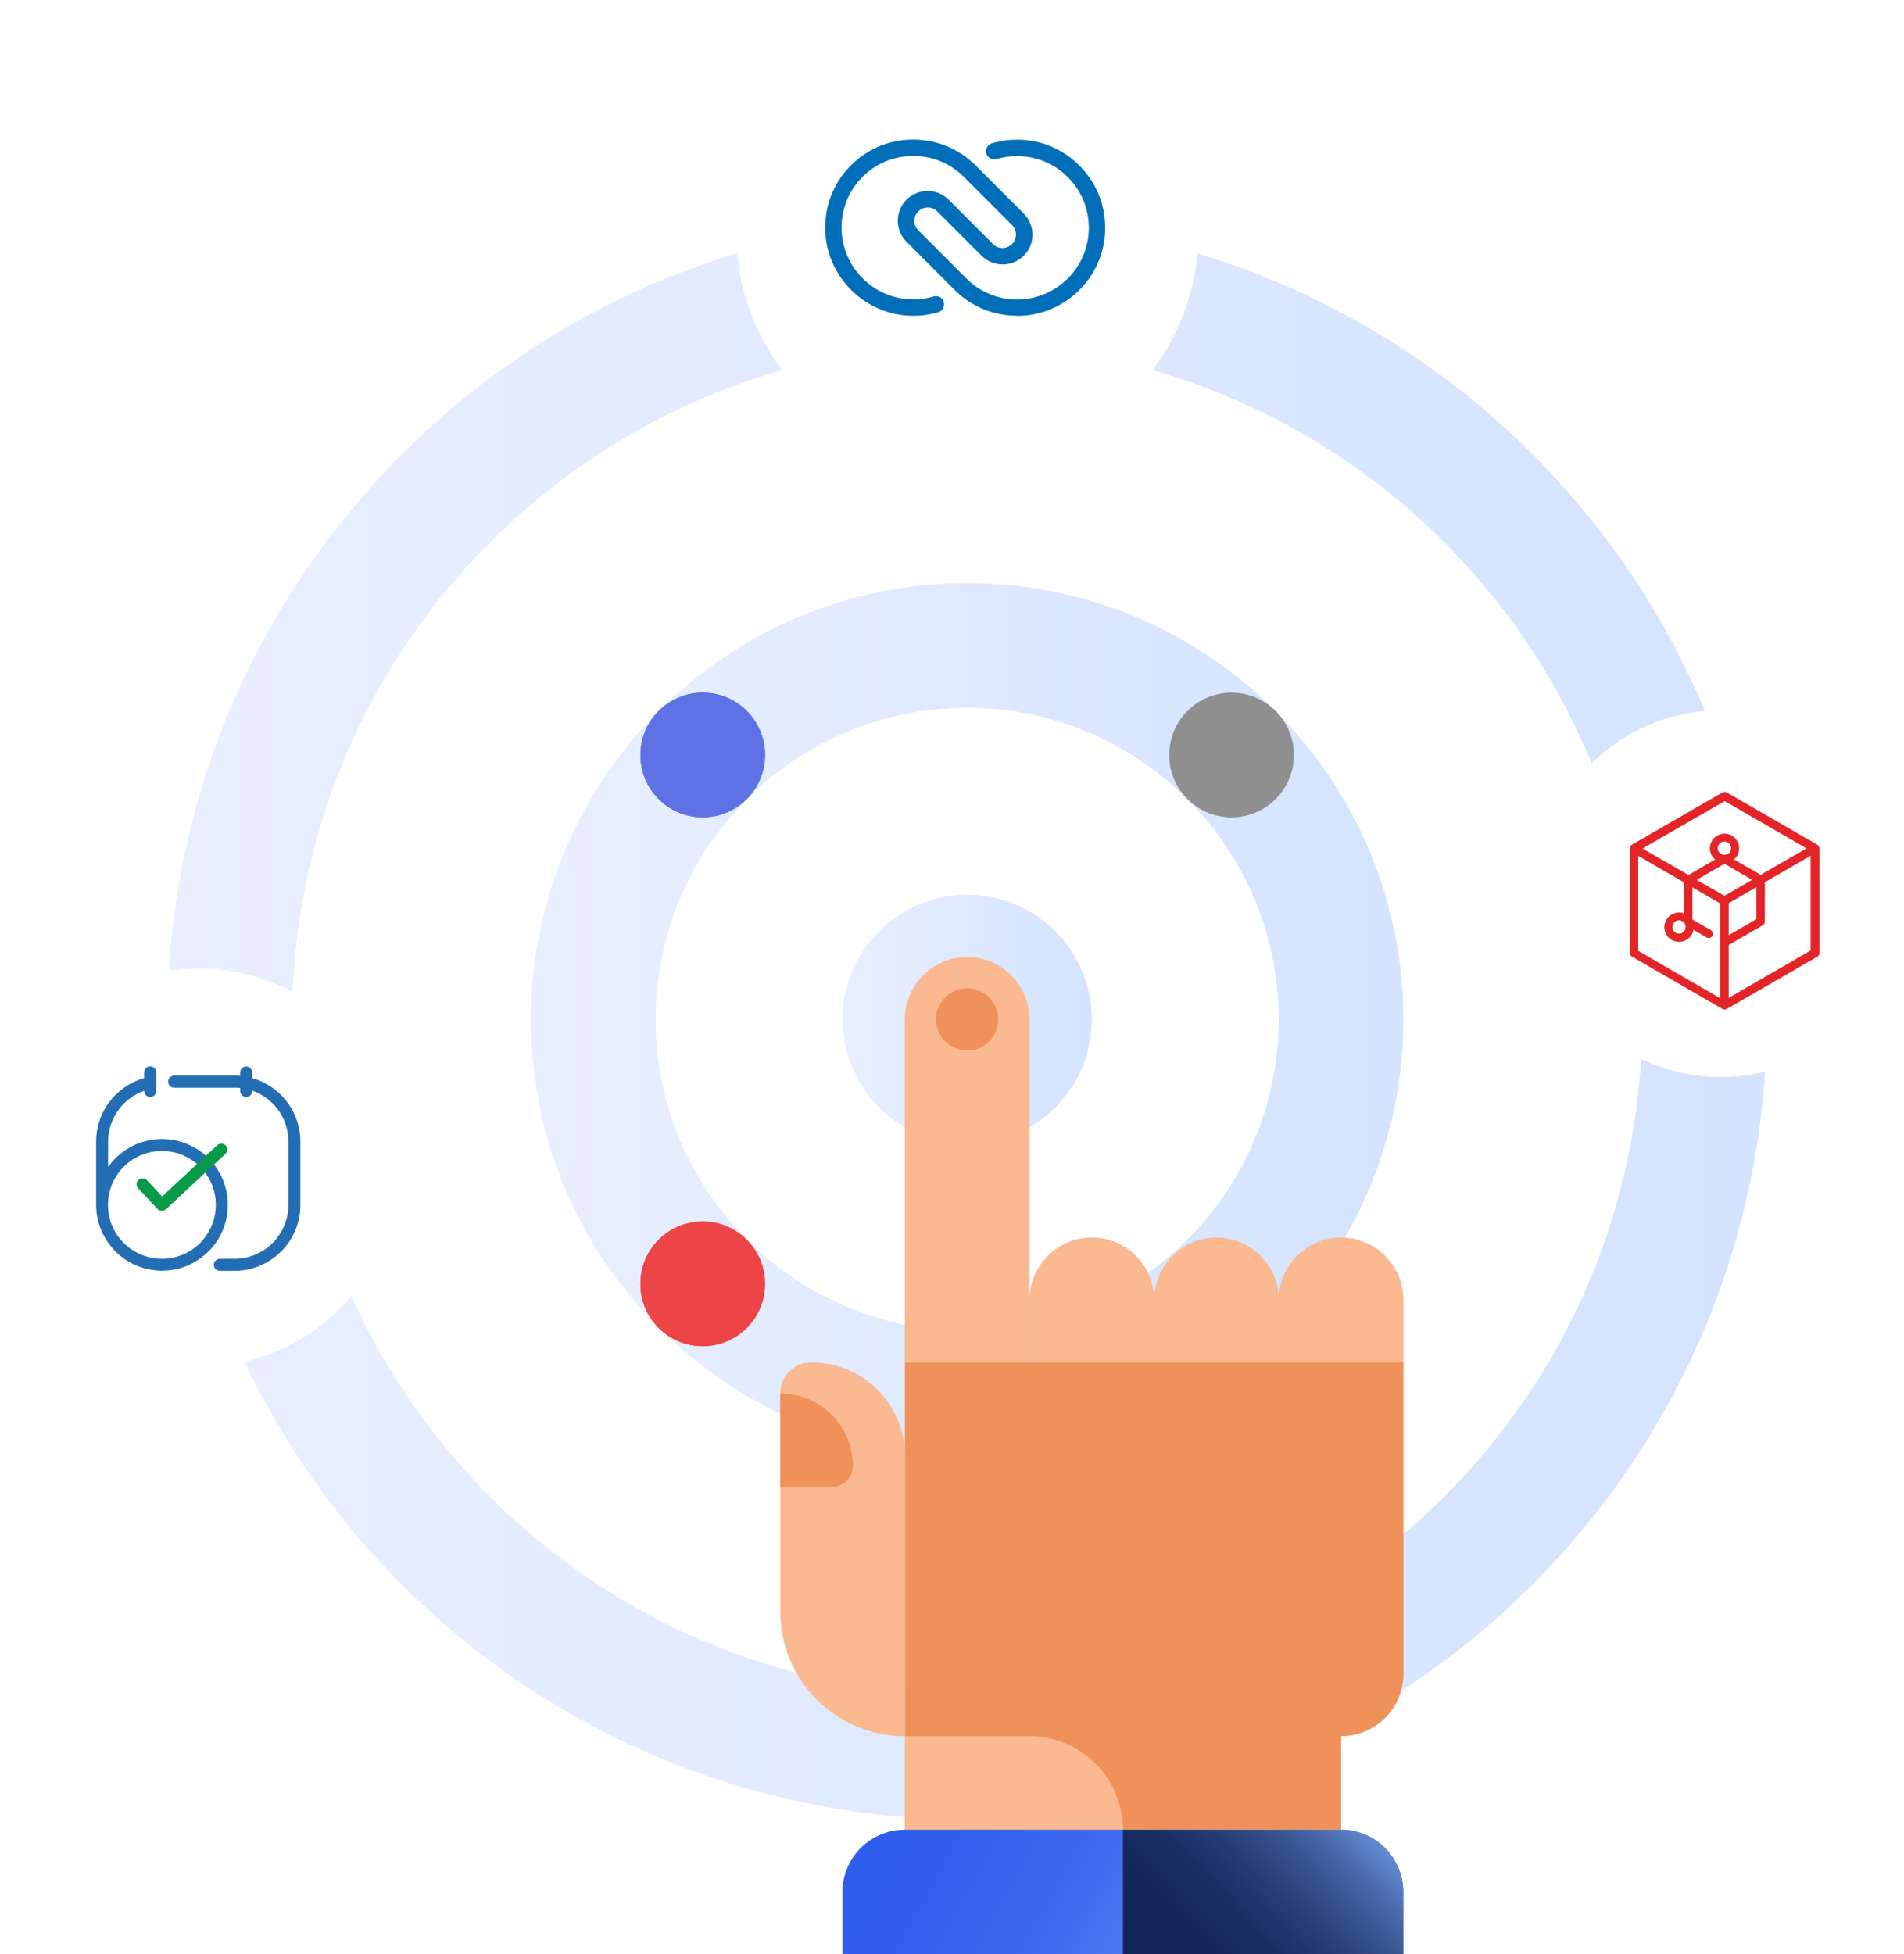 <?xml version="1.0" encoding="UTF-8"?>
<svg id="_レイヤー_2" data-name="レイヤー 2" xmlns="http://www.w3.org/2000/svg" width="228.15" height="234.12" xmlns:xlink="http://www.w3.org/1999/xlink" viewBox="0 0 228.15 234.12">
  <defs>
    <style>
      .cls-1 {
        fill: url(#linear-gradient);
      }

      .cls-1, .cls-2, .cls-3, .cls-4, .cls-5, .cls-6, .cls-7, .cls-8, .cls-9, .cls-10, .cls-11, .cls-12, .cls-13, .cls-14, .cls-15, .cls-16, .cls-17 {
        stroke-width: 0px;
      }

      .cls-18 {
        filter: url(#drop-shadow-2);
      }

      .cls-19 {
        filter: url(#drop-shadow-3);
      }

      .cls-20 {
        filter: url(#drop-shadow-1);
      }

      .cls-2 {
        fill: url(#linear-gradient-4);
      }

      .cls-3 {
        fill: url(#linear-gradient-2);
      }

      .cls-4 {
        fill: url(#linear-gradient-3);
      }

      .cls-5 {
        fill: url(#linear-gradient-7);
      }

      .cls-6 {
        fill: url(#linear-gradient-5);
      }

      .cls-7 {
        fill: url(#linear-gradient-6);
      }

      .cls-8 {
        fill: #fab991;
      }

      .cls-9 {
        fill: #5e72e5;
      }

      .cls-10 {
        fill: #089949;
      }

      .cls-11 {
        fill: #226db4;
      }

      .cls-12 {
        fill: #e42527;
      }

      .cls-13 {
        fill: #8f8f8f;
      }

      .cls-14 {
        fill: #fff;
      }

      .cls-15 {
        fill: #ed4545;
      }

      .cls-16 {
        fill: #f0915a;
      }

      .cls-17 {
        fill: #006eb9;
      }
    </style>
    <linearGradient id="linear-gradient" x1="63.63" y1="122.12" x2="168.16" y2="122.12" gradientUnits="userSpaceOnUse">
      <stop offset="0" stop-color="#e9efff"/>
      <stop offset="1" stop-color="#d4e3ff"/>
    </linearGradient>
    <linearGradient id="linear-gradient-2" x1="100.96" x2="130.83" xlink:href="#linear-gradient"/>
    <linearGradient id="linear-gradient-3" x1="20.07" x2="211.71" xlink:href="#linear-gradient"/>
    <linearGradient id="linear-gradient-4" x1="104.92" y1="211.66" x2="154.97" y2="239.59" gradientUnits="userSpaceOnUse">
      <stop offset="0" stop-color="#2f5dec"/>
      <stop offset=".26" stop-color="#3260ec"/>
      <stop offset=".47" stop-color="#3c69ee"/>
      <stop offset=".66" stop-color="#4d7af2"/>
      <stop offset=".84" stop-color="#6591f7"/>
      <stop offset="1" stop-color="#81adfd"/>
    </linearGradient>
    <linearGradient id="linear-gradient-5" x1="139.9" y1="237.51" x2="164.52" y2="214.2" gradientUnits="userSpaceOnUse">
      <stop offset="0" stop-color="#112557"/>
      <stop offset=".19" stop-color="#13275a"/>
      <stop offset=".35" stop-color="#192f64"/>
      <stop offset=".49" stop-color="#253d75"/>
      <stop offset=".63" stop-color="#35518d"/>
      <stop offset=".76" stop-color="#4a6aac"/>
      <stop offset=".88" stop-color="#6389d1"/>
      <stop offset="1" stop-color="#81adfd"/>
    </linearGradient>
    <filter id="drop-shadow-1" filterUnits="userSpaceOnUse">
      <feOffset dx="0" dy="0"/>
      <feGaussianBlur result="blur" stdDeviation="2.34"/>
      <feFlood flood-color="#000" flood-opacity=".25"/>
      <feComposite in2="blur" operator="in"/>
      <feComposite in="SourceGraphic"/>
    </filter>
    <filter id="drop-shadow-2" filterUnits="userSpaceOnUse">
      <feOffset dx="0" dy="0"/>
      <feGaussianBlur result="blur-2" stdDeviation="2.02"/>
      <feFlood flood-color="#000" flood-opacity=".25"/>
      <feComposite in2="blur-2" operator="in"/>
      <feComposite in="SourceGraphic"/>
    </filter>
    <filter id="drop-shadow-3" filterUnits="userSpaceOnUse">
      <feOffset dx="0" dy="0"/>
      <feGaussianBlur result="blur-3" stdDeviation="1.86"/>
      <feFlood flood-color="#000" flood-opacity=".25"/>
      <feComposite in2="blur-3" operator="in"/>
      <feComposite in="SourceGraphic"/>
    </filter>
    <linearGradient id="linear-gradient-6" x1="77.09" y1="86.47" x2="88.91" y2="93.07" xlink:href="#linear-gradient-4"/>
    <linearGradient id="linear-gradient-7" x1="76.75" y1="153.8" x2="91.68" y2="153.8" gradientUnits="userSpaceOnUse">
      <stop offset="0" stop-color="#ff0007"/>
      <stop offset="1" stop-color="#ffaaac"/>
    </linearGradient>
  </defs>
  <g id="_レイヤー_1-2" data-name="レイヤー 1">
    <g>
      <path class="cls-1" d="m115.89,174.39c-28.82,0-52.27-23.45-52.27-52.27s23.45-52.27,52.27-52.27,52.27,23.45,52.27,52.27-23.45,52.27-52.27,52.27Zm0-89.6c-20.59,0-37.33,16.75-37.33,37.33s16.75,37.33,37.33,37.33,37.33-16.75,37.33-37.33-16.75-37.33-37.33-37.33Z"/>
      <circle class="cls-3" cx="115.89" cy="122.12" r="14.93"/>
      <path class="cls-4" d="m115.89,217.95c-52.84,0-95.82-42.99-95.82-95.82S63.06,26.3,115.89,26.3s95.82,42.99,95.82,95.82-42.99,95.82-95.82,95.82Zm0-176.71c-44.6,0-80.89,36.29-80.89,80.89s36.29,80.89,80.89,80.89,80.89-36.29,80.89-80.89-36.29-80.89-80.89-80.89Z"/>
      <g>
        <path class="cls-8" d="m153.23,148.26h14.93v7.47c0,4.12-3.35,7.47-7.47,7.47h0c-4.12,0-7.47-3.35-7.47-7.47v-7.47h0Z" transform="translate(321.38 311.45) rotate(180)"/>
        <path class="cls-8" d="m138.29,148.26h14.93v7.47c0,4.12-3.35,7.47-7.47,7.47h0c-4.12,0-7.47-3.35-7.47-7.47v-7.47h0Z" transform="translate(291.52 311.45) rotate(180)"/>
        <path class="cls-8" d="m123.36,148.26h14.93v7.47c0,4.12-3.35,7.47-7.47,7.47h0c-4.12,0-7.47-3.35-7.47-7.47v-7.47h0Z" transform="translate(261.65 311.45) rotate(180)"/>
        <path class="cls-8" d="m108.43,114.66h14.93v41.07c0,4.12-3.35,7.47-7.47,7.47h0c-4.12,0-7.47-3.35-7.47-7.47v-41.07h0Z" transform="translate(231.78 277.85) rotate(180)"/>
        <path class="cls-16" d="m108.43,163.19v56h52.27v-11.2c4.12,0,7.47-3.34,7.47-7.47v-37.33h-59.73Z"/>
        <path class="cls-8" d="m108.43,207.99h26.13v11.2h-14.93c-6.18,0-11.2-5.02-11.2-11.2h0Z" transform="translate(242.98 427.18) rotate(180)"/>
        <path class="cls-8" d="m93.49,163.19h0c8.24,0,14.93,6.69,14.93,14.93v26.13c0,2.06-1.67,3.73-3.73,3.73h0c-6.18,0-11.2-5.02-11.2-11.2v-33.6h0Z" transform="translate(201.92 371.18) rotate(-180)"/>
        <path class="cls-2" d="m160.69,219.19h-52.27c-4.12,0-7.47,3.34-7.47,7.47v7.47h67.2v-7.47c0-4.12-3.34-7.47-7.47-7.47Z"/>
        <path class="cls-6" d="m160.69,219.19h-26.13v14.93h33.6v-7.47c0-4.12-3.34-7.47-7.47-7.47Z"/>
        <circle class="cls-16" cx="115.89" cy="122.12" r="3.73"/>
        <path class="cls-16" d="m93.49,166.92h0c4.81,0,8.71,3.9,8.71,8.71h0c0,1.37-1.12,2.49-2.49,2.49h-6.22v-11.2h0Z"/>
      </g>
      <g class="cls-20">
        <circle class="cls-14" cx="115.91" cy="27.72" r="27.72"/>
      </g>
      <g class="cls-18">
        <circle class="cls-14" cx="23.86" cy="139.89" r="23.86"/>
      </g>
      <g class="cls-19">
        <circle class="cls-14" cx="206.18" cy="107.06" r="21.97"/>
      </g>
      <g>
        <circle class="cls-7" cx="84.21" cy="90.45" r="7.47"/>
        <circle class="cls-9" cx="84.21" cy="90.45" r="7.47"/>
      </g>
      <g>
        <circle class="cls-5" cx="84.21" cy="153.8" r="7.47"/>
        <circle class="cls-15" cx="84.21" cy="153.8" r="7.47"/>
      </g>
      <circle class="cls-13" cx="147.57" cy="90.45" r="7.47"/>
      <path class="cls-12" d="m218.01,101.63c0-.17-.1-.35-.25-.44l-10.85-6.26c-.16-.09-.35-.09-.51,0l-10.85,6.26c-.14.09-.26.25-.25.44v12.53c0,.18.1.35.25.44l10.85,6.27c.13.08.33.1.51,0l10.85-6.26c.16-.09.25-.26.25-.44v-12.54h0Zm-11.37-5.67l9.83,5.67-5.49,3.17-3.21-1.84c.38-.32.62-.8.62-1.34,0-.97-.79-1.75-1.75-1.75s-1.75.79-1.75,1.75c0,.54.24,1.03.63,1.35l-3.2,1.85-5.5-3.17,9.83-5.68Zm-5.85,14.4h0c.13-.07.26-.11.4-.11.28,0,.54.14.69.4.22.38.09.87-.29,1.09-.38.22-.87.09-1.09-.29-.11-.18-.13-.4-.08-.6.05-.21.19-.38.37-.49Zm5.84-7.95c-.44,0-.8-.36-.8-.8s.36-.8.8-.8.8.36.8.8c0,.44-.36.8-.8.8Zm0,1.07l3.32,1.92-3.32,1.92-3.32-1.92,3.32-1.92Zm.51,4.72l3.32-1.92v3.83l-3.32,1.92v-3.83Zm-10.85-5.67l5.49,3.17v3.71s-.1-.03-.14-.04c-.46-.12-.93-.06-1.33.18h0c-.4.23-.7.61-.82,1.07-.12.45-.06.93.18,1.33.23.4.61.7,1.07.82.15.04.31.06.46.06.31,0,.61-.08.88-.23.47-.27.76-.72.85-1.21l1.57.91c.08.04.17.07.25.07.18,0,.35-.09.44-.25.14-.24.05-.56-.19-.7l-2.2-1.27v-3.84l3.32,1.92v11.35l-9.82-5.67v-11.35Zm10.85,17.02v-6.34l4.08-2.36c.16-.09.25-.26.25-.44v-4.72l5.49-3.17v11.35l-9.82,5.67Z"/>
      <g>
        <g>
          <path class="cls-11" d="m35.37,133.69c-.4-.94-.97-1.78-1.69-2.51-.73-.73-1.57-1.29-2.51-1.69-.31-.14-.63-.24-.95-.33v-.68c0-.4-.32-.72-.72-.72s-.72.32-.72.72v.41c-.23-.02-.46-.03-.68-.03h-7.23c-.4,0-.72.32-.72.72s.32.72.72.72h7.23c.23,0,.46,0,.68.03v.37c0,.4.32.72.72.72s.72-.32.72-.72v-.05c.91.31,1.75.84,2.45,1.54,1.22,1.22,1.89,2.84,1.89,4.57v7.57c0,1.72-.68,3.35-1.89,4.57-1.22,1.22-2.84,1.9-4.57,1.9h-1.76c-.4,0-.72.32-.72.72s.32.72.72.72h1.76c1.06,0,2.1-.21,3.07-.62.94-.4,1.78-.97,2.51-1.69.73-.73,1.29-1.57,1.69-2.51.41-.97.62-2.01.62-3.07v-7.57c0-1.07-.2-2.1-.62-3.08Z"/>
          <path class="cls-11" d="m27.3,144.34c0-1.06-.21-2.1-.62-3.07-.4-.94-.97-1.78-1.69-2.51s-1.57-1.29-2.51-1.69c-.97-.41-2.01-.62-3.07-.62s-2.1.21-3.07.62c-.94.4-1.78.97-2.51,1.69-.32.32-.62.68-.88,1.04v-3.03c0-1.5.53-2.96,1.49-4.12.75-.91,1.75-1.6,2.84-1.98v.03c0,.4.32.72.72.72s.72-.32.72-.72v-.96h0v-1.27c0-.4-.32-.72-.72-.72s-.72.32-.72.72v.68c-1.54.43-2.92,1.33-3.95,2.57-.57.69-1.02,1.47-1.33,2.31-.32.88-.48,1.79-.48,2.73v7.57c0,1.06.21,2.1.62,3.07.4.94.97,1.78,1.69,2.51.73.73,1.57,1.29,2.51,1.69.97.41,2.01.62,3.07.62.04,0,.08,0,.12,0,1.02-.02,2.02-.22,2.95-.62.94-.4,1.78-.97,2.51-1.69.73-.73,1.29-1.57,1.69-2.51.41-.97.62-2.01.62-3.07Zm-3.33,4.57c-1.22,1.22-2.84,1.89-4.57,1.89s-3.35-.68-4.57-1.89c-1.22-1.22-1.89-2.84-1.89-4.57s.68-3.35,1.89-4.57c1.22-1.22,2.84-1.89,4.57-1.89s3.35.68,4.57,1.89,1.89,2.84,1.89,4.57-.67,3.34-1.89,4.57Z"/>
        </g>
        <path class="cls-10" d="m19.4,145.06c-.19,0-.38-.08-.52-.23l-2.32-2.47c-.27-.29-.25-.74.03-1.01s.74-.25,1.01.03l1.83,1.95,6.6-6.14c.29-.27.74-.25,1.01.03s.25.74-.03,1.01l-7.12,6.63c-.14.13-.31.19-.49.19Z"/>
      </g>
      <g id="logo">
        <path class="cls-17" d="m121.85,37.82c-2.8,0-5.44-1.08-7.42-3.05l-5.81-5.81c-.68-.68-1.05-1.58-1.04-2.53,0-.96.38-1.85,1.06-2.53,1.39-1.37,3.65-1.37,5.03.02l5.32,5.32c.62.62,1.64.63,2.27,0,.31-.3.48-.71.48-1.14,0-.43-.17-.84-.47-1.14l-5.8-5.8c-1.62-1.6-3.78-2.49-6.06-2.48-2.33,0-4.51.92-6.13,2.58-1.62,1.66-2.49,3.86-2.44,6.19.09,4.64,3.94,8.42,8.59,8.42.83,0,1.65-.12,2.44-.35.52-.15,1.07.14,1.22.66.15.52-.14,1.07-.66,1.22-.97.29-1.98.43-3,.43-5.71,0-10.44-4.64-10.55-10.34-.06-2.86,1.01-5.56,3-7.6,1.99-2.04,4.66-3.16,7.53-3.17,2.79,0,5.45,1.08,7.45,3.05l5.81,5.81c.68.68,1.05,1.58,1.05,2.54s-.38,1.86-1.06,2.53c-1.39,1.38-3.65,1.37-5.04-.01l-5.32-5.32c-.62-.62-1.63-.62-2.26,0-.31.3-.47.7-.48,1.13,0,.43.17.83.47,1.14l5.81,5.81c1.62,1.6,3.76,2.48,6.04,2.48,4.73,0,8.59-3.85,8.59-8.58,0-2.29-.89-4.45-2.52-6.08-1.62-1.63-3.78-2.52-6.08-2.52-.73,0-1.46.09-2.16.27-.1.03-.2.05-.3.08-.52.16-1.07-.14-1.22-.66-.16-.52.14-1.07.66-1.22.12-.04.25-.07.37-.1.86-.22,1.75-.34,2.65-.34,2.82,0,5.47,1.1,7.47,3.1,2,2,3.09,4.65,3.09,7.47,0,5.81-4.74,10.54-10.56,10.54h0Z"/>
      </g>
    </g>
  </g>
</svg>
